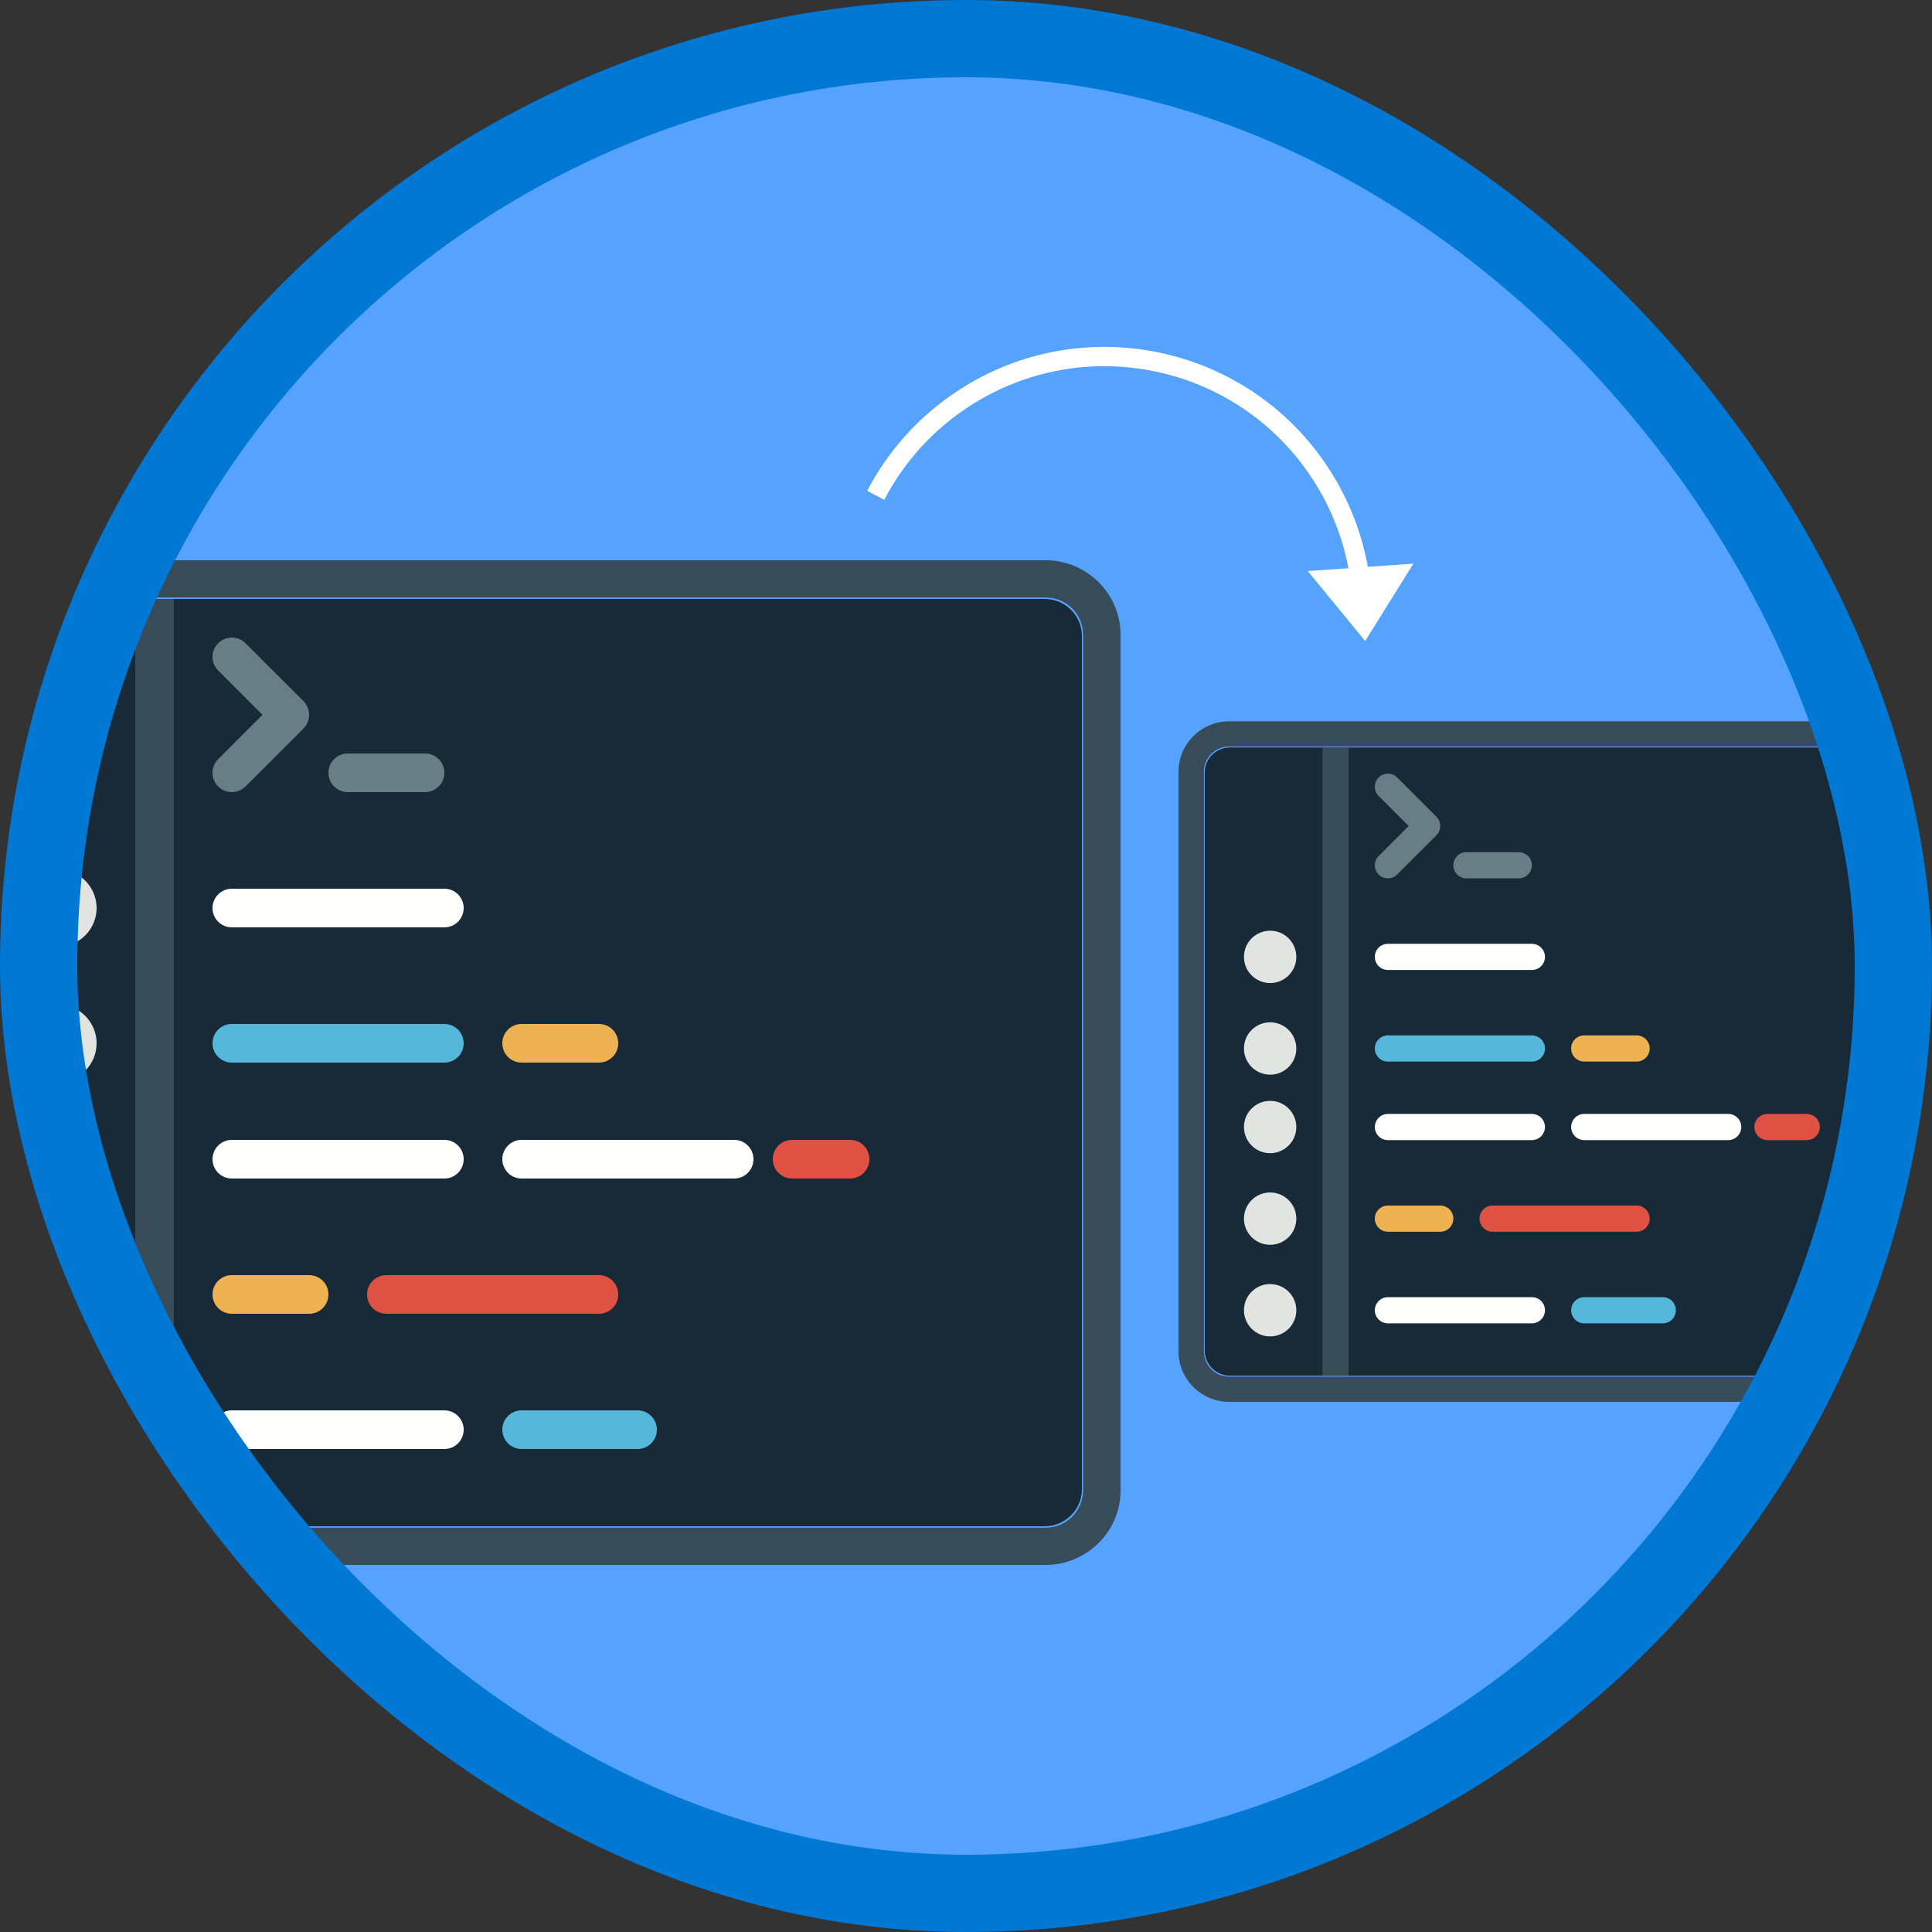 <?xml version="1.0" encoding="UTF-8"?>
<svg width="100px" height="100px" viewBox="0 0 100 100" version="1.1" xmlns="http://www.w3.org/2000/svg" xmlns:xlink="http://www.w3.org/1999/xlink">
    <rect x="0" y="0" width="100" height="100" fill="#333333" stroke="none"/>
    <!-- Generator: Sketch 55.2 (78181) - https://sketchapp.com -->
    <title>NA/execute-methods-in-the-net-class-library-using-c#</title>
    <desc>Created with Sketch.</desc>
    <defs>
        <rect id="path-1" x="0" y="0" width="96" height="96" rx="48"></rect>
    </defs>
    <g id="Badges" stroke="none" stroke-width="1" fill="none" fill-rule="evenodd">
        <g id="N/A-43" transform="translate(-50, -1060)">
            <g id="NA/execute-methods-in-the-net-class-library-using-c#" transform="translate(50, 1060)">
                <g id="Mask" transform="translate(2, 2)">
                    <mask id="mask-2" fill="white">
                        <use xlink:href="#path-1"></use>
                    </mask>
                    <use id="BG" fill="#55A2FF" xlink:href="#path-1"></use>
                    <g id="Browser-Code" mask="url(#mask-2)">
                        <g transform="translate(-6, 26.506)">
                            <path d="M58.067,2.494 L3.933,2.494 C2.867,2.494 2,3.355 2,4.414 L2,48.574 C2,49.632 2.867,50.494 3.933,50.494 L58.067,50.494 C59.132,50.494 60,49.632 60,48.574 L60,4.414 C60,3.355 59.132,2.494 58.067,2.494" id="Fill-1523" fill="#182A37"></path>
                            <path d="M58.125,0.494 L3.875,0.494 C1.744,0.494 0,2.227 0,4.346 L0,48.642 C0,50.76 1.744,52.494 3.875,52.494 L58.125,52.494 C60.256,52.494 62,50.76 62,48.642 L62,4.346 C62,2.227 60.256,0.494 58.125,0.494 Z M58.125,2.42 C59.193,2.42 60.062,3.283 60.062,4.346 L60.062,48.642 C60.062,49.703 59.193,50.568 58.125,50.568 L3.875,50.568 C2.806,50.568 1.938,49.703 1.938,48.642 L1.938,4.346 C1.938,3.283 2.806,2.42 3.875,2.42 L58.125,2.42 L58.125,2.42 Z" id="Fill-1524" fill="#384B58"></path>
                            <polygon id="Fill-1525" fill="#384B58" points="11 50.494 13 50.494 13 2.494 11 2.494"></polygon>
                            <path d="M9,18.494 C9,19.598 8.104,20.494 7,20.494 C5.895,20.494 5,19.598 5,18.494 C5,17.389 5.895,16.494 7,16.494 C8.104,16.494 9,17.389 9,18.494" id="Fill-1526" fill="#E1E4E1"></path>
                            <path d="M9,25.494 C9,26.598 8.104,27.494 7,27.494 C5.895,27.494 5,26.598 5,25.494 C5,24.389 5.895,23.494 7,23.494 C8.104,23.494 9,24.389 9,25.494" id="Fill-1527" fill="#E1E4E1"></path>
                            <path d="M9,31.494 C9,32.598 8.104,33.494 7,33.494 C5.895,33.494 5,32.598 5,31.494 C5,30.389 5.895,29.494 7,29.494 C8.104,29.494 9,30.389 9,31.494" id="Fill-1528" fill="#E1E4E1"></path>
                            <path d="M9,38.494 C9,39.598 8.104,40.494 7,40.494 C5.895,40.494 5,39.598 5,38.494 C5,37.389 5.895,36.494 7,36.494 C8.104,36.494 9,37.389 9,38.494" id="Fill-1529" fill="#E1E4E1"></path>
                            <path d="M9,45.494 C9,46.598 8.104,47.494 7,47.494 C5.895,47.494 5,46.598 5,45.494 C5,44.389 5.895,43.494 7,43.494 C8.104,43.494 9,44.389 9,45.494" id="Fill-1530" fill="#E1E4E1"></path>
                            <path d="M27,46.494 L16,46.494 C15.447,46.494 15,46.047 15,45.494 C15,44.941 15.447,44.494 16,44.494 L27,44.494 C27.553,44.494 28,44.941 28,45.494 C28,46.047 27.553,46.494 27,46.494" id="Fill-1531" fill="#FFFFFE"></path>
                            <path d="M37,46.494 L31,46.494 C30.447,46.494 30,46.047 30,45.494 C30,44.941 30.447,44.494 31,44.494 L37,44.494 C37.553,44.494 38,44.941 38,45.494 C38,46.047 37.553,46.494 37,46.494" id="Fill-1532" fill="#55B7D9"></path>
                            <path d="M20,39.494 L16,39.494 C15.447,39.494 15,39.047 15,38.494 C15,37.941 15.447,37.494 16,37.494 L20,37.494 C20.553,37.494 21,37.941 21,38.494 C21,39.047 20.553,39.494 20,39.494" id="Fill-1533" fill="#EFB252"></path>
                            <path d="M27,32.494 L16,32.494 C15.447,32.494 15,32.047 15,31.494 C15,30.941 15.447,30.494 16,30.494 L27,30.494 C27.553,30.494 28,30.941 28,31.494 C28,32.047 27.553,32.494 27,32.494" id="Fill-1534" fill="#FFFFFE"></path>
                            <path d="M42,32.494 L31,32.494 C30.447,32.494 30,32.047 30,31.494 C30,30.941 30.447,30.494 31,30.494 L42,30.494 C42.553,30.494 43,30.941 43,31.494 C43,32.047 42.553,32.494 42,32.494" id="Fill-1535" fill="#FFFFFE"></path>
                            <path d="M48,32.494 L45,32.494 C44.447,32.494 44,32.047 44,31.494 C44,30.941 44.447,30.494 45,30.494 L48,30.494 C48.553,30.494 49,30.941 49,31.494 C49,32.047 48.553,32.494 48,32.494" id="Fill-1536" fill="#DF5142"></path>
                            <path d="M35,39.494 L24,39.494 C23.447,39.494 23,39.047 23,38.494 C23,37.941 23.447,37.494 24,37.494 L35,37.494 C35.553,37.494 36,37.941 36,38.494 C36,39.047 35.553,39.494 35,39.494" id="Fill-1537" fill="#DF5142"></path>
                            <path d="M35,26.494 L31,26.494 C30.447,26.494 30,26.047 30,25.494 C30,24.941 30.447,24.494 31,24.494 L35,24.494 C35.553,24.494 36,24.941 36,25.494 C36,26.047 35.553,26.494 35,26.494" id="Fill-1538" fill="#EFB252"></path>
                            <path d="M27,26.494 L16,26.494 C15.447,26.494 15,26.047 15,25.494 C15,24.941 15.447,24.494 16,24.494 L27,24.494 C27.553,24.494 28,24.941 28,25.494 C28,26.047 27.553,26.494 27,26.494" id="Fill-1539" fill="#55B7D9"></path>
                            <path d="M27,19.494 L16,19.494 C15.447,19.494 15,19.047 15,18.494 C15,17.941 15.447,17.494 16,17.494 L27,17.494 C27.553,17.494 28,17.941 28,18.494 C28,19.047 27.553,19.494 27,19.494" id="Fill-1540" fill="#FFFFFE"></path>
                            <path d="M16,12.494 C15.744,12.494 15.488,12.396 15.293,12.201 C14.902,11.81 14.902,11.178 15.293,10.787 L17.586,8.494 L15.293,6.201 C14.902,5.81 14.902,5.178 15.293,4.787 C15.684,4.396 16.316,4.396 16.707,4.787 L19.707,7.787 C20.098,8.178 20.098,8.81 19.707,9.201 L16.707,12.201 C16.512,12.396 16.256,12.494 16,12.494" id="Fill-1541" fill="#697D85"></path>
                            <path d="M26,12.494 L22,12.494 C21.447,12.494 21,12.047 21,11.494 C21,10.941 21.447,10.494 22,10.494 L26,10.494 C26.553,10.494 27,10.941 27,11.494 C27,12.047 26.553,12.494 26,12.494" id="Fill-1542" fill="#697D85"></path>
                        </g>
                    </g>
                    <g id="Browser-Code" mask="url(#mask-2)">
                        <g transform="translate(59, 35)">
                            <path d="M39.335,1.689 L2.665,1.689 C1.942,1.689 1.355,2.273 1.355,2.99 L1.355,32.905 C1.355,33.621 1.942,34.205 2.665,34.205 L39.335,34.205 C40.057,34.205 40.645,33.621 40.645,32.905 L40.645,2.99 C40.645,2.273 40.057,1.689 39.335,1.689" id="Fill-1523" fill="#182A37"></path>
                            <path d="M39.375,0.334 L2.625,0.334 C1.181,0.334 0,1.509 0,2.944 L0,32.951 C0,34.386 1.181,35.56 2.625,35.56 L39.375,35.56 C40.819,35.56 42,34.386 42,32.951 L42,2.944 C42,1.509 40.819,0.334 39.375,0.334 Z M39.375,1.639 C40.098,1.639 40.688,2.224 40.688,2.944 L40.688,32.951 C40.688,33.67 40.098,34.256 39.375,34.256 L2.625,34.256 C1.901,34.256 1.312,33.67 1.312,32.951 L1.312,2.944 C1.312,2.224 1.901,1.639 2.625,1.639 L39.375,1.639 L39.375,1.639 Z" id="Fill-1524" fill="#384B58"></path>
                            <polygon id="Fill-1525" fill="#384B58" points="7.452 34.205 8.806 34.205 8.806 1.689 7.452 1.689"></polygon>
                            <path d="M6.097,12.528 C6.097,13.276 5.49,13.883 4.742,13.883 C3.993,13.883 3.387,13.276 3.387,12.528 C3.387,11.779 3.993,11.173 4.742,11.173 C5.49,11.173 6.097,11.779 6.097,12.528" id="Fill-1526" fill="#E1E4E1"></path>
                            <path d="M6.097,17.27 C6.097,18.018 5.49,18.625 4.742,18.625 C3.993,18.625 3.387,18.018 3.387,17.27 C3.387,16.521 3.993,15.915 4.742,15.915 C5.49,15.915 6.097,16.521 6.097,17.27" id="Fill-1527" fill="#E1E4E1"></path>
                            <path d="M6.097,21.334 C6.097,22.082 5.49,22.689 4.742,22.689 C3.993,22.689 3.387,22.082 3.387,21.334 C3.387,20.586 3.993,19.98 4.742,19.98 C5.49,19.98 6.097,20.586 6.097,21.334" id="Fill-1528" fill="#E1E4E1"></path>
                            <path d="M6.097,26.076 C6.097,26.824 5.49,27.431 4.742,27.431 C3.993,27.431 3.387,26.824 3.387,26.076 C3.387,25.328 3.993,24.722 4.742,24.722 C5.49,24.722 6.097,25.328 6.097,26.076" id="Fill-1529" fill="#E1E4E1"></path>
                            <path d="M6.097,30.818 C6.097,31.566 5.49,32.173 4.742,32.173 C3.993,32.173 3.387,31.566 3.387,30.818 C3.387,30.07 3.993,29.463 4.742,29.463 C5.49,29.463 6.097,30.07 6.097,30.818" id="Fill-1530" fill="#E1E4E1"></path>
                            <path d="M18.29,31.496 L10.839,31.496 C10.464,31.496 10.161,31.193 10.161,30.818 C10.161,30.444 10.464,30.141 10.839,30.141 L18.29,30.141 C18.665,30.141 18.968,30.444 18.968,30.818 C18.968,31.193 18.665,31.496 18.29,31.496" id="Fill-1531" fill="#FFFFFE"></path>
                            <path d="M25.065,31.496 L21,31.496 C20.625,31.496 20.323,31.193 20.323,30.818 C20.323,30.444 20.625,30.141 21,30.141 L25.065,30.141 C25.439,30.141 25.742,30.444 25.742,30.818 C25.742,31.193 25.439,31.496 25.065,31.496" id="Fill-1532" fill="#55B7D9"></path>
                            <path d="M13.548,26.754 L10.839,26.754 C10.464,26.754 10.161,26.451 10.161,26.076 C10.161,25.702 10.464,25.399 10.839,25.399 L13.548,25.399 C13.923,25.399 14.226,25.702 14.226,26.076 C14.226,26.451 13.923,26.754 13.548,26.754" id="Fill-1533" fill="#EFB252"></path>
                            <path d="M18.29,22.012 L10.839,22.012 C10.464,22.012 10.161,21.709 10.161,21.334 C10.161,20.96 10.464,20.657 10.839,20.657 L18.29,20.657 C18.665,20.657 18.968,20.96 18.968,21.334 C18.968,21.709 18.665,22.012 18.29,22.012" id="Fill-1534" fill="#FFFFFE"></path>
                            <path d="M28.452,22.012 L21,22.012 C20.625,22.012 20.323,21.709 20.323,21.334 C20.323,20.96 20.625,20.657 21,20.657 L28.452,20.657 C28.826,20.657 29.129,20.96 29.129,21.334 C29.129,21.709 28.826,22.012 28.452,22.012" id="Fill-1535" fill="#FFFFFE"></path>
                            <path d="M32.516,22.012 L30.484,22.012 C30.109,22.012 29.806,21.709 29.806,21.334 C29.806,20.96 30.109,20.657 30.484,20.657 L32.516,20.657 C32.891,20.657 33.194,20.96 33.194,21.334 C33.194,21.709 32.891,22.012 32.516,22.012" id="Fill-1536" fill="#DF5142"></path>
                            <path d="M23.71,26.754 L16.258,26.754 C15.883,26.754 15.581,26.451 15.581,26.076 C15.581,25.702 15.883,25.399 16.258,25.399 L23.71,25.399 C24.084,25.399 24.387,25.702 24.387,26.076 C24.387,26.451 24.084,26.754 23.71,26.754" id="Fill-1537" fill="#DF5142"></path>
                            <path d="M23.71,17.947 L21,17.947 C20.625,17.947 20.323,17.645 20.323,17.27 C20.323,16.895 20.625,16.592 21,16.592 L23.71,16.592 C24.084,16.592 24.387,16.895 24.387,17.27 C24.387,17.645 24.084,17.947 23.71,17.947" id="Fill-1538" fill="#EFB252"></path>
                            <path d="M18.29,17.947 L10.839,17.947 C10.464,17.947 10.161,17.645 10.161,17.27 C10.161,16.895 10.464,16.592 10.839,16.592 L18.29,16.592 C18.665,16.592 18.968,16.895 18.968,17.27 C18.968,17.645 18.665,17.947 18.29,17.947" id="Fill-1539" fill="#55B7D9"></path>
                            <path d="M18.29,13.205 L10.839,13.205 C10.464,13.205 10.161,12.903 10.161,12.528 C10.161,12.153 10.464,11.851 10.839,11.851 L18.29,11.851 C18.665,11.851 18.968,12.153 18.968,12.528 C18.968,12.903 18.665,13.205 18.29,13.205" id="Fill-1540" fill="#FFFFFE"></path>
                            <path d="M10.839,8.463 C10.665,8.463 10.492,8.397 10.36,8.265 C10.095,8 10.095,7.572 10.36,7.307 L11.913,5.754 L10.36,4.201 C10.095,3.936 10.095,3.508 10.36,3.243 C10.625,2.978 11.053,2.978 11.318,3.243 L13.35,5.275 C13.615,5.54 13.615,5.968 13.35,6.233 L11.318,8.265 C11.186,8.397 11.012,8.463 10.839,8.463" id="Fill-1541" fill="#697D85"></path>
                            <path d="M17.613,8.463 L14.903,8.463 C14.529,8.463 14.226,8.161 14.226,7.786 C14.226,7.411 14.529,7.109 14.903,7.109 L17.613,7.109 C17.988,7.109 18.29,7.411 18.29,7.786 C18.29,8.161 17.988,8.463 17.613,8.463" id="Fill-1542" fill="#697D85"></path>
                        </g>
                    </g>
                    <g id="Group-12" mask="url(#mask-2)">
                        <g transform="translate(57, 25.5) scale(-1, -1) rotate(-28) translate(-57, -25.5) translate(45, 15)">
                            <path d="M23.198,18.562 C21.36,19.827 19.18,20.648 16.799,20.856 C9.456,21.498 2.982,16.066 2.34,8.722 C2.161,6.672 2.456,4.69 3.133,2.884" id="Stroke-4" stroke="#FFFFFF" stroke-width="1" fill="none"></path>
                            <polygon id="Rectangle" stroke="none" fill="#FFFFFF" fill-rule="nonzero" transform="translate(3.022, 3.003) rotate(-21) translate(-3.022, -3.003) " points="0.692 1.437 5.352 0.692 4.57 5.313"></polygon>
                        </g>
                    </g>
                </g>
                <g id="Azure-Border" stroke="#0078D4" stroke-width="4">
                    <rect x="2" y="2" width="96" height="96" rx="48"></rect>
                </g>
            </g>
        </g>
    </g>
</svg>